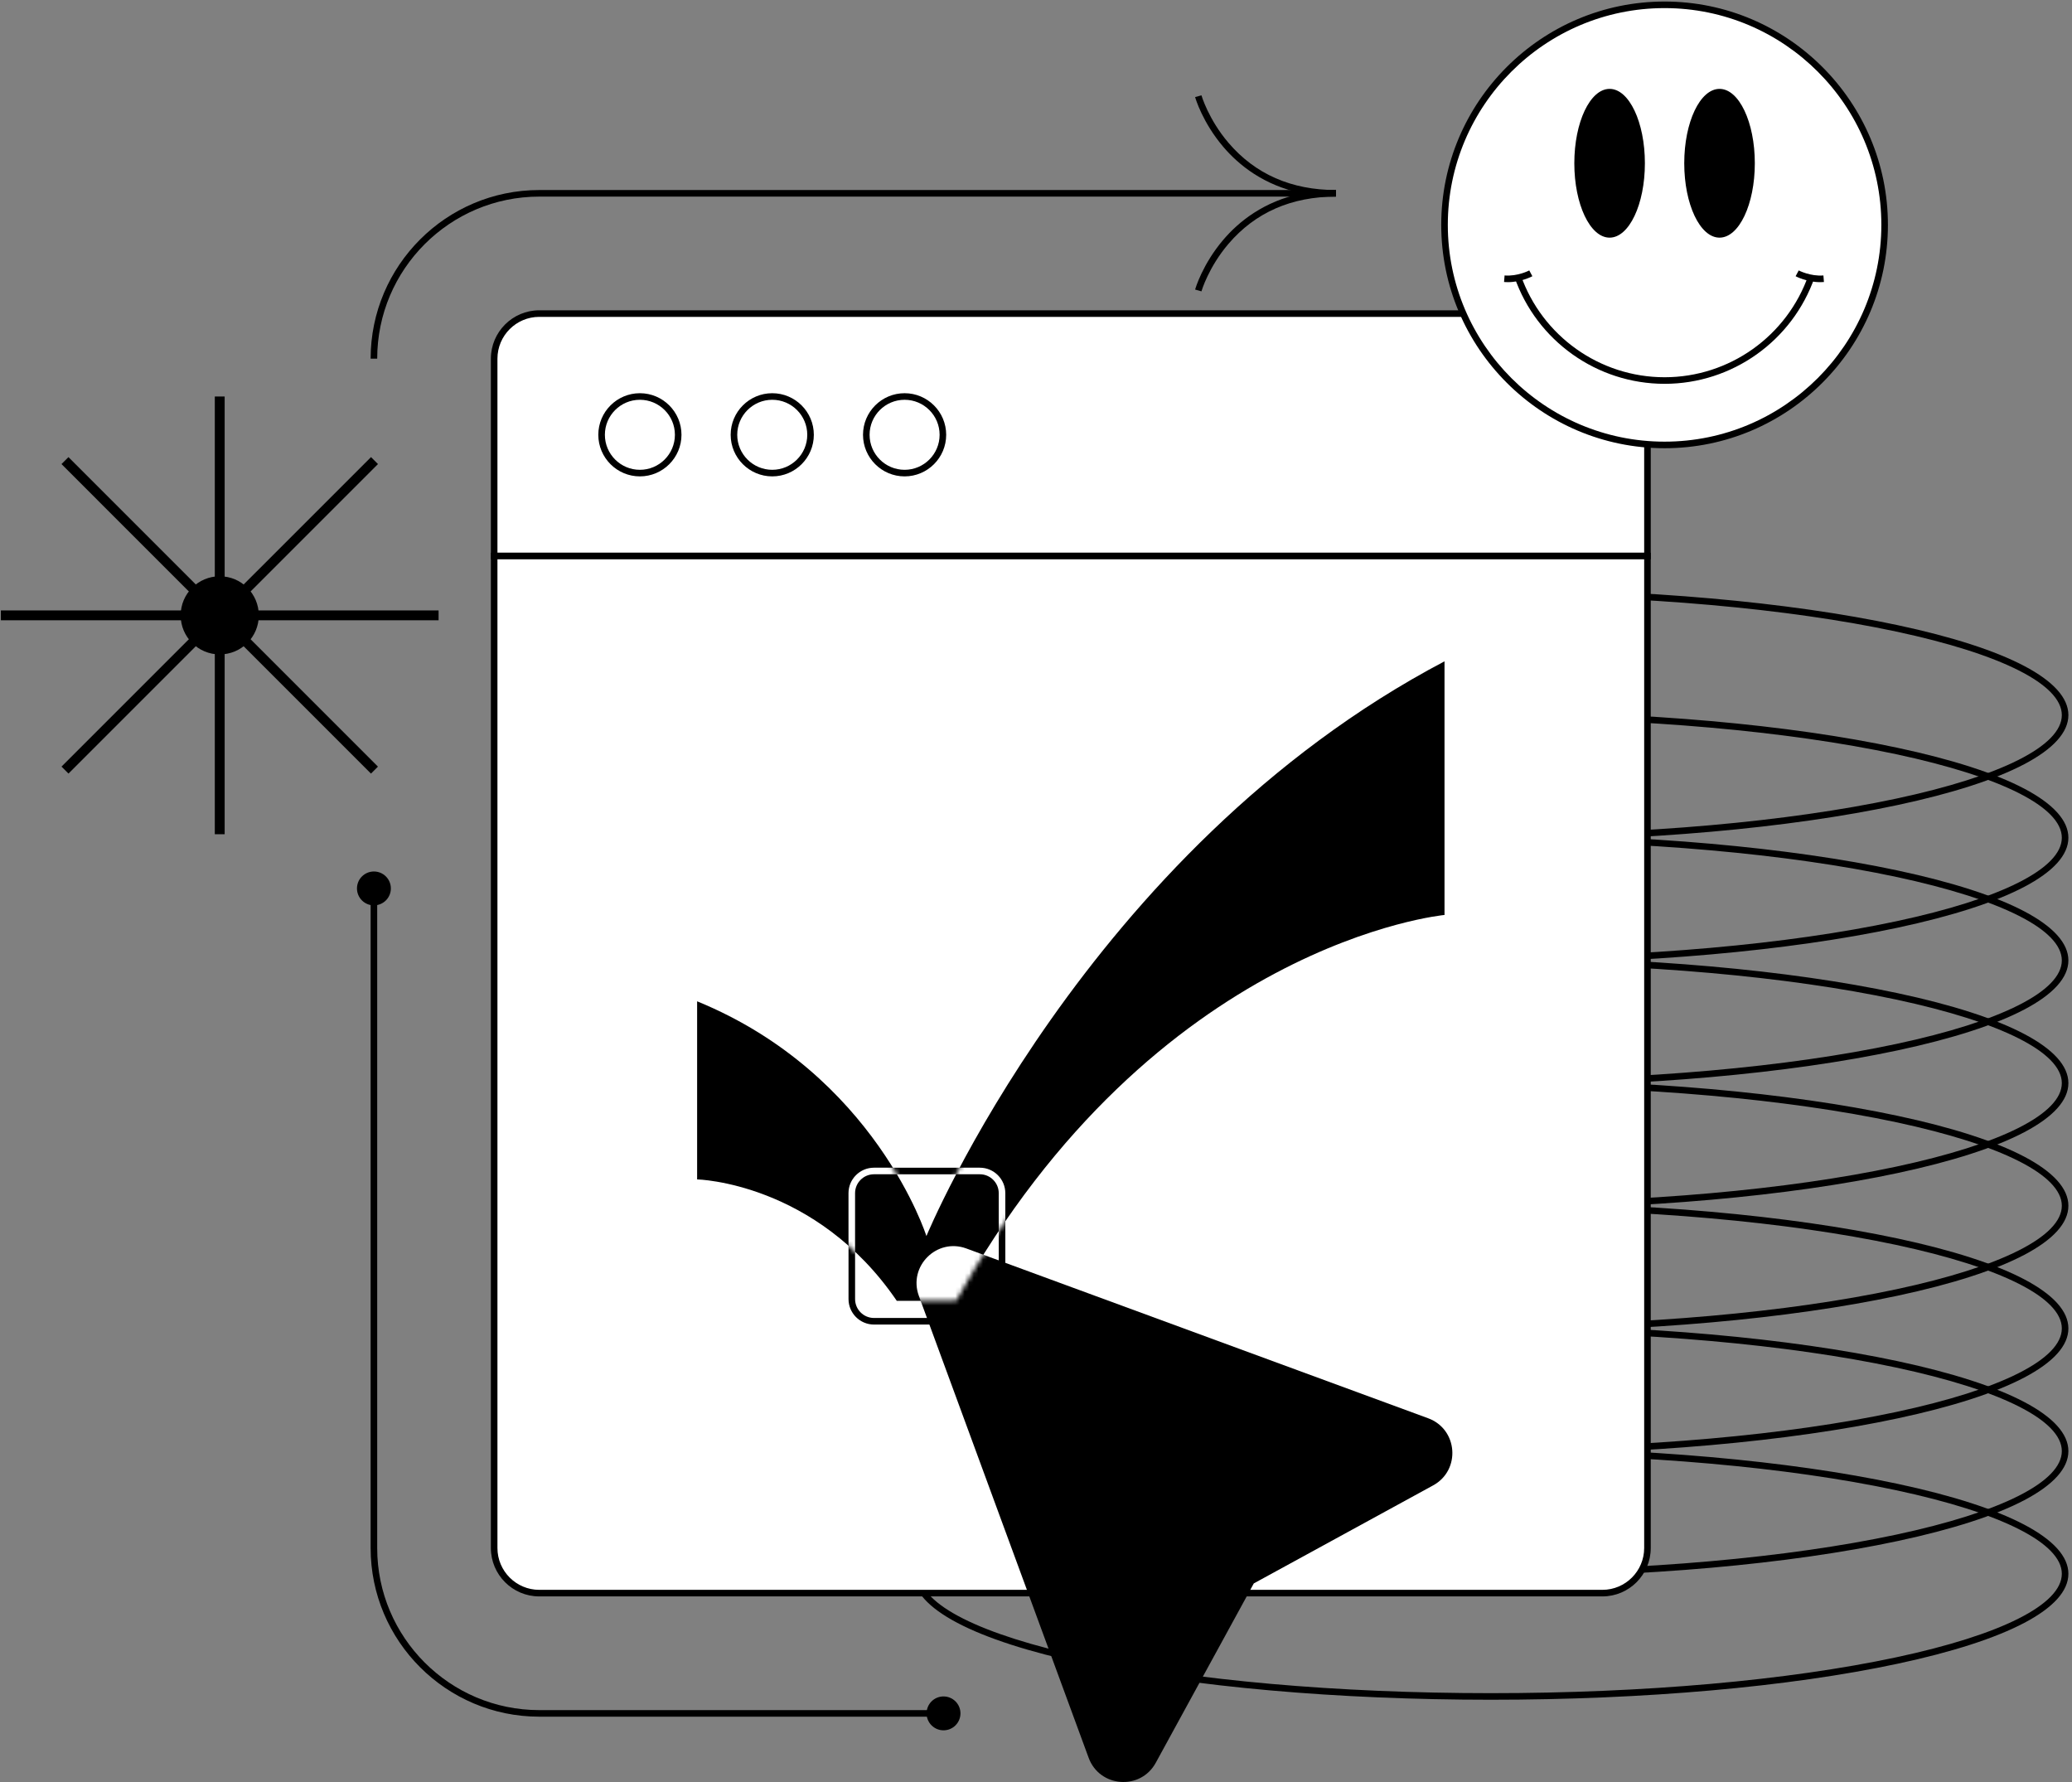 <svg width="450" height="387" viewBox="0 0 450 387" fill="none" xmlns="http://www.w3.org/2000/svg">
<rect x="0" y="0" width="450" height="387" fill="#808080" stroke="none"/>
<path d="M323.778 235.931C290.414 235.931 259.039 233.154 235.435 228.113C211.513 223.004 198.339 216.066 198.339 208.578C198.339 201.09 211.513 194.152 235.435 189.042C259.039 184 290.413 181.224 323.778 181.224C357.142 181.224 388.516 184.001 412.121 189.042C436.043 194.152 449.217 201.09 449.217 208.578C449.217 216.066 436.043 223.004 412.121 228.113C388.516 233.154 357.142 235.931 323.778 235.931ZM323.778 182.65C290.511 182.65 259.243 185.416 235.733 190.438C212.875 195.32 199.766 201.932 199.766 208.577C199.766 215.223 212.875 221.835 235.733 226.717C259.243 231.739 290.511 234.504 323.778 234.504C357.045 234.504 388.313 231.739 411.823 226.717C434.68 221.835 447.79 215.223 447.79 208.577C447.79 201.932 434.68 195.32 411.823 190.438C388.313 185.416 357.045 182.65 323.778 182.65Z" fill="black"/>
<path d="M323.778 262.573C290.414 262.573 259.039 259.796 235.435 254.755C211.513 249.645 198.339 242.708 198.339 235.22C198.339 227.731 211.513 220.794 235.435 215.684C259.039 210.642 290.413 207.866 323.778 207.866C357.142 207.866 388.516 210.643 412.121 215.684C436.043 220.794 449.217 227.731 449.217 235.22C449.217 242.708 436.043 249.645 412.121 254.755C388.516 259.796 357.142 262.573 323.778 262.573ZM323.778 209.292C290.511 209.292 259.243 212.057 235.733 217.08C212.875 221.962 199.766 228.574 199.766 235.219C199.766 241.865 212.875 248.477 235.733 253.359C259.243 258.381 290.511 261.146 323.778 261.146C357.045 261.146 388.313 258.381 411.823 253.359C434.68 248.477 447.79 241.865 447.79 235.219C447.79 228.574 434.68 221.962 411.823 217.08C388.313 212.058 357.045 209.292 323.778 209.292ZM323.778 182.652C290.414 182.652 259.039 179.875 235.435 174.833C211.513 169.724 198.339 162.786 198.339 155.298C198.339 147.81 211.513 140.872 235.435 135.762C259.039 130.72 290.413 127.944 323.778 127.944C357.142 127.944 388.516 130.72 412.121 135.762C436.043 140.872 449.217 147.81 449.217 155.298C449.217 162.786 436.043 169.724 412.121 174.833C388.516 179.875 357.142 182.652 323.778 182.652ZM323.778 129.371C290.511 129.371 259.243 132.137 235.733 137.158C212.875 142.04 199.766 148.652 199.766 155.298C199.766 161.944 212.875 168.556 235.733 173.438C259.243 178.46 290.511 181.225 323.778 181.225C357.045 181.225 388.313 178.46 411.823 173.438C434.68 168.556 447.79 161.944 447.79 155.298C447.79 148.652 434.68 142.041 411.823 137.158C388.313 132.137 357.045 129.371 323.778 129.371Z" fill="black"/>
<path d="M323.778 209.29C290.414 209.29 259.039 206.513 235.435 201.472C211.513 196.362 198.339 189.424 198.339 181.936C198.339 174.448 211.513 167.51 235.435 162.401C259.04 157.358 290.414 154.582 323.778 154.582C357.142 154.582 388.516 157.358 412.121 162.401C436.043 167.51 449.217 174.448 449.217 181.936C449.217 189.424 436.043 196.362 412.121 201.472C388.516 206.513 357.142 209.29 323.778 209.29ZM323.778 156.009C290.511 156.009 259.243 158.775 235.733 163.797C212.875 168.679 199.766 175.291 199.766 181.936C199.766 188.582 212.875 195.194 235.733 200.076C259.243 205.098 290.511 207.863 323.778 207.863C357.045 207.863 388.313 205.098 411.823 200.076C434.68 195.194 447.79 188.582 447.79 181.936C447.79 175.291 434.68 168.679 411.823 163.797C388.313 158.775 357.045 156.009 323.778 156.009ZM323.778 289.212C290.414 289.212 259.04 286.435 235.435 281.393C211.513 276.283 198.339 269.346 198.339 261.857C198.339 254.369 211.513 247.432 235.435 242.322C259.04 237.28 290.414 234.504 323.778 234.504C357.142 234.504 388.516 237.281 412.121 242.322C436.043 247.432 449.217 254.369 449.217 261.857C449.217 269.346 436.043 276.283 412.121 281.393C388.516 286.435 357.142 289.212 323.778 289.212ZM323.778 235.931C290.512 235.931 259.243 238.696 235.733 243.718C212.875 248.6 199.766 255.212 199.766 261.857C199.766 268.503 212.875 275.115 235.733 279.997C259.243 285.019 290.511 287.785 323.778 287.785C357.045 287.785 388.313 285.019 411.823 279.997C434.68 275.115 447.79 268.503 447.79 261.857C447.79 255.212 434.68 248.6 411.823 243.718C388.313 238.696 357.044 235.931 323.778 235.931Z" fill="black"/>
<path d="M323.778 315.853C290.414 315.853 259.04 313.076 235.435 308.034C211.513 302.925 198.339 295.987 198.339 288.499C198.339 281.011 211.513 274.073 235.435 268.963C259.04 263.921 290.414 261.145 323.778 261.145C357.142 261.145 388.516 263.922 412.121 268.963C436.043 274.073 449.217 281.011 449.217 288.499C449.217 295.987 436.043 302.925 412.121 308.034C388.516 313.076 357.142 315.853 323.778 315.853ZM323.778 262.572C290.511 262.572 259.243 265.337 235.733 270.359C212.875 275.242 199.766 281.853 199.766 288.499C199.766 295.144 212.875 301.756 235.733 306.638C259.243 311.66 290.512 314.426 323.778 314.426C357.044 314.426 388.313 311.66 411.823 306.638C434.68 301.756 447.79 295.144 447.79 288.499C447.79 281.853 434.68 275.242 411.823 270.359C388.313 265.337 357.045 262.572 323.778 262.572Z" fill="black"/>
<path d="M323.778 342.492C290.414 342.492 259.04 339.715 235.435 334.674C211.513 329.565 198.339 322.627 198.339 315.139C198.339 307.65 211.513 300.713 235.435 295.603C259.039 290.561 290.413 287.785 323.778 287.785C357.142 287.785 388.516 290.562 412.121 295.603C436.043 300.713 449.217 307.65 449.217 315.139C449.217 322.627 436.043 329.565 412.121 334.674C388.516 339.716 357.142 342.492 323.778 342.492ZM323.778 289.212C290.511 289.212 259.243 291.977 235.733 296.999C212.875 301.881 199.766 308.493 199.766 315.139C199.766 321.784 212.875 328.396 235.733 333.278C259.243 338.3 290.512 341.066 323.778 341.066C357.044 341.066 388.313 338.3 411.823 333.278C434.68 328.396 447.79 321.784 447.79 315.139C447.79 308.493 434.68 301.881 411.823 296.999C388.313 291.977 357.045 289.212 323.778 289.212Z" fill="black"/>
<path d="M323.778 369.135C290.414 369.135 259.039 366.358 235.435 361.316C211.513 356.207 198.339 349.269 198.339 341.781C198.339 334.293 211.513 327.355 235.435 322.245C259.039 317.204 290.413 314.427 323.778 314.427C357.142 314.427 388.516 317.204 412.121 322.245C436.043 327.355 449.217 334.293 449.217 341.781C449.217 349.269 436.043 356.207 412.121 361.316C388.516 366.358 357.142 369.135 323.778 369.135ZM323.778 315.853C290.511 315.853 259.243 318.619 235.733 323.641C212.875 328.523 199.766 335.135 199.766 341.78C199.766 348.426 212.875 355.038 235.733 359.92C259.243 364.942 290.511 367.707 323.778 367.707C357.045 367.707 388.313 364.942 411.823 359.92C434.68 355.038 447.79 348.426 447.79 341.78C447.79 335.135 434.68 328.523 411.823 323.641C388.313 318.619 357.045 315.853 323.778 315.853Z" fill="black"/>
<path d="M117.115 68.1H348.004C353.413 68.1 357.798 72.485 357.798 77.894V120.752H107.322V77.894C107.322 72.485 111.707 68.1 117.115 68.1Z" fill="white"/>
<path d="M358.512 121.466H106.609V77.894C106.609 72.101 111.322 67.387 117.116 67.387H348.005C353.798 67.387 358.512 72.101 358.512 77.894V121.466H358.512ZM108.036 120.039H357.085V77.894C357.085 72.888 353.012 68.814 348.005 68.814H117.116C112.109 68.814 108.036 72.888 108.036 77.894V120.039Z" fill="black"/>
<path d="M138.973 103.458C133.994 103.458 129.942 99.406 129.942 94.426C129.942 89.446 133.994 85.394 138.973 85.394C143.953 85.394 148.005 89.446 148.005 94.426C148.005 99.406 143.953 103.458 138.973 103.458ZM138.973 86.822C134.78 86.822 131.369 90.233 131.369 94.426C131.369 98.619 134.78 102.03 138.973 102.03C143.167 102.03 146.578 98.619 146.578 94.426C146.578 90.233 143.167 86.822 138.973 86.822ZM167.718 103.458C162.738 103.458 158.686 99.406 158.686 94.426C158.686 89.446 162.738 85.394 167.718 85.394C172.698 85.394 176.75 89.446 176.75 94.426C176.75 99.406 172.698 103.458 167.718 103.458ZM167.718 86.822C163.525 86.822 160.114 90.233 160.114 94.426C160.114 98.619 163.525 102.03 167.718 102.03C171.911 102.03 175.323 98.619 175.323 94.426C175.323 90.233 171.911 86.822 167.718 86.822ZM196.462 103.458C191.482 103.458 187.43 99.406 187.43 94.426C187.43 89.446 191.482 85.394 196.462 85.394C201.442 85.394 205.494 89.446 205.494 94.426C205.494 99.406 201.442 103.458 196.462 103.458ZM196.462 86.822C192.269 86.822 188.858 90.233 188.858 94.426C188.858 98.619 192.269 102.03 196.462 102.03C200.655 102.03 204.066 98.619 204.066 94.426C204.066 90.233 200.655 86.822 196.462 86.822Z" fill="black"/>
<path d="M107.322 120.751H357.798V336.188C357.798 341.597 353.413 345.982 348.004 345.982H117.115C111.707 345.982 107.322 341.597 107.322 336.188V120.751Z" fill="white"/>
<path d="M348.005 346.696H117.116C111.322 346.696 106.609 341.983 106.609 336.189V120.039H358.512V336.189C358.512 341.983 353.799 346.696 348.005 346.696ZM108.036 121.466V336.189C108.036 341.196 112.109 345.269 117.116 345.269H348.005C353.011 345.269 357.085 341.196 357.085 336.189V121.466H108.036Z" fill="black"/>
<path d="M199.562 281.44C197.2 275.016 203.444 268.773 209.867 271.134L260.167 289.624L310.168 308.005C316.64 310.384 317.299 319.278 311.248 322.585L272.301 343.874L251.013 382.821C247.705 388.872 238.811 388.213 236.432 381.74L218.051 331.74L199.562 281.44Z" fill="black"/>
<path d="M194.765 282.502H207.656C251.02 204.564 313.722 198.704 313.722 198.704V143.621C235.784 184.64 201.2 268.438 201.2 268.438C201.2 268.438 190.077 233.278 151.401 217.456V256.132C151.401 256.132 177.185 256.718 194.765 282.502Z" fill="black"/>
<path d="M212.807 287.655H189.816C186.765 287.655 184.283 285.172 184.283 282.122V259.13C184.283 256.079 186.765 253.597 189.816 253.597H212.808C215.859 253.597 218.341 256.08 218.341 259.13V282.122C218.341 285.172 215.859 287.655 212.807 287.655ZM189.816 255.024C187.552 255.024 185.71 256.866 185.71 259.13V282.121C185.71 284.385 187.552 286.227 189.816 286.227H212.808C215.072 286.227 216.914 284.385 216.914 282.121V259.13C216.914 256.866 215.072 255.024 212.808 255.024H189.816Z" fill="black"/>
<mask id="mask0_10286_205544" style="mask-type:luminance" maskUnits="userSpaceOnUse" x="151" y="143" width="163" height="140">
<path d="M194.763 282.497H207.655C251.019 204.56 313.721 198.7 313.721 198.7V143.616C235.783 184.636 201.198 268.433 201.198 268.433C201.198 268.433 190.076 233.273 151.4 217.452V256.127C151.4 256.127 177.184 256.713 194.763 282.497Z" fill="white"/>
</mask>
<g mask="url(#mask0_10286_205544)">
<path d="M212.802 287.648H189.811C186.759 287.648 184.277 285.166 184.277 282.115V259.124C184.277 256.072 186.759 253.59 189.811 253.59H212.802C215.854 253.59 218.336 256.073 218.336 259.124V282.115C218.335 285.166 215.853 287.648 212.802 287.648ZM189.811 255.017C187.547 255.017 185.705 256.859 185.705 259.123V282.114C185.705 284.379 187.547 286.22 189.811 286.22H212.802C215.066 286.22 216.908 284.378 216.908 282.114V259.123C216.908 256.859 215.066 255.017 212.802 255.017H189.811Z" fill="white"/>
</g>
<mask id="mask1_10286_205544" style="mask-type:luminance" maskUnits="userSpaceOnUse" x="151" y="143" width="163" height="140">
<path d="M194.763 282.497H207.655C251.019 204.56 313.721 198.7 313.721 198.7V143.616C235.783 184.636 201.198 268.433 201.198 268.433C201.198 268.433 190.076 233.273 151.4 217.452V256.127C151.4 256.127 177.184 256.713 194.763 282.497Z" fill="white"/>
</mask>
<g mask="url(#mask1_10286_205544)">
<path d="M199.562 281.437C197.201 275.014 203.444 268.77 209.868 271.131L260.167 289.622L310.168 308.002C316.641 310.382 317.3 319.276 311.249 322.583L272.301 343.871L251.013 382.819C247.706 388.87 238.812 388.211 236.432 381.738L218.052 331.737L199.562 281.437Z" fill="white"/>
</g>
<path d="M46.651 86.109H48.791V181.169H46.651V86.109Z" fill="black"/>
<path d="M95.252 132.568V134.707H0.192V132.568H95.252Z" fill="black"/>
<path d="M13.353 100.785L14.865 99.273L82.082 166.49L80.57 168.003L13.353 100.785Z" fill="black"/>
<path d="M80.577 99.268L82.089 100.78L14.873 167.997L13.36 166.484L80.577 99.268Z" fill="black"/>
<path d="M47.722 142.122C52.408 142.122 56.207 138.323 56.207 133.637C56.207 128.95 52.408 125.151 47.722 125.151C43.036 125.151 39.237 128.95 39.237 133.637C39.237 138.323 43.036 142.122 47.722 142.122Z" fill="black"/>
<path d="M361.514 96.63C387.908 96.63 409.305 75.233 409.305 48.838C409.305 22.444 387.908 1.047 361.514 1.047C335.119 1.047 313.723 22.444 313.723 48.838C313.723 75.233 335.119 96.63 361.514 96.63Z" fill="white"/>
<path d="M361.515 97.343C334.77 97.343 313.01 75.584 313.01 48.838C313.01 22.092 334.77 0.333 361.515 0.333C388.261 0.333 410.02 22.092 410.02 48.838C410.02 75.584 388.261 97.343 361.515 97.343ZM361.515 1.76C335.557 1.76 314.438 22.879 314.438 48.838C314.438 74.797 335.557 95.915 361.515 95.915C387.474 95.915 408.593 74.796 408.593 48.838C408.593 22.879 387.474 1.76 361.515 1.76Z" fill="black"/>
<path d="M361.517 83.355C346.854 83.355 333.753 74.043 328.916 60.185L330.263 59.715C334.901 73 347.46 81.927 361.517 81.927C375.573 81.927 388.133 73 392.771 59.715L394.118 60.185C389.281 74.043 376.18 83.355 361.517 83.355Z" fill="black"/>
<path d="M395.322 61.277C392.415 61.277 390.081 60.046 389.974 59.989L390.647 58.73C390.672 58.743 393.178 60.051 396.01 59.822L396.125 61.245C395.853 61.267 395.585 61.277 395.322 61.277ZM327.455 61.277C327.192 61.277 326.923 61.267 326.652 61.245L326.767 59.822C329.625 60.053 332.104 58.743 332.128 58.73L332.802 59.989C332.696 60.046 330.361 61.277 327.455 61.277Z" fill="black"/>
<path d="M373.451 51.611C377.684 51.611 381.115 44.378 381.115 35.456C381.115 26.534 377.684 19.302 373.451 19.302C369.218 19.302 365.787 26.534 365.787 35.456C365.787 44.378 369.218 51.611 373.451 51.611Z" fill="black"/>
<path d="M349.576 51.611C353.809 51.611 357.24 44.378 357.24 35.456C357.24 26.534 353.809 19.302 349.576 19.302C345.344 19.302 341.913 26.534 341.913 35.456C341.913 44.378 345.344 51.611 349.576 51.611Z" fill="black"/>
<path d="M81.921 77.894H80.494C80.494 57.7 96.923 41.27 117.118 41.27H290.152V42.697H117.118C97.71 42.697 81.921 58.486 81.921 77.894Z" fill="black"/>
<path d="M260.931 63.273L259.557 62.883C259.62 62.661 261.147 57.399 265.682 52.069C268.992 48.178 274.46 43.696 282.838 41.985C274.46 40.274 268.992 35.792 265.682 31.901C261.147 26.571 259.62 21.308 259.557 21.087L260.931 20.697C260.945 20.748 262.455 25.924 266.807 31.02C272.616 37.822 280.471 41.271 290.152 41.271V42.698C280.47 42.698 272.616 46.147 266.807 52.949C262.455 58.045 260.945 63.221 260.931 63.273ZM204.913 372.814H117.118C96.923 372.814 80.494 356.384 80.494 336.19V192.944H81.921V336.19C81.921 355.597 97.71 371.387 117.118 371.387H204.913V372.814Z" fill="black"/>
<path d="M81.208 196.621C83.24 196.621 84.888 194.974 84.888 192.942C84.888 190.91 83.24 189.262 81.208 189.262C79.176 189.262 77.529 190.91 77.529 192.942C77.529 194.974 79.176 196.621 81.208 196.621Z" fill="black"/>
<path d="M204.915 375.776C206.947 375.776 208.595 374.128 208.595 372.096C208.595 370.064 206.947 368.417 204.915 368.417C202.883 368.417 201.236 370.064 201.236 372.096C201.236 374.128 202.883 375.776 204.915 375.776Z" fill="black"/>
</svg>
